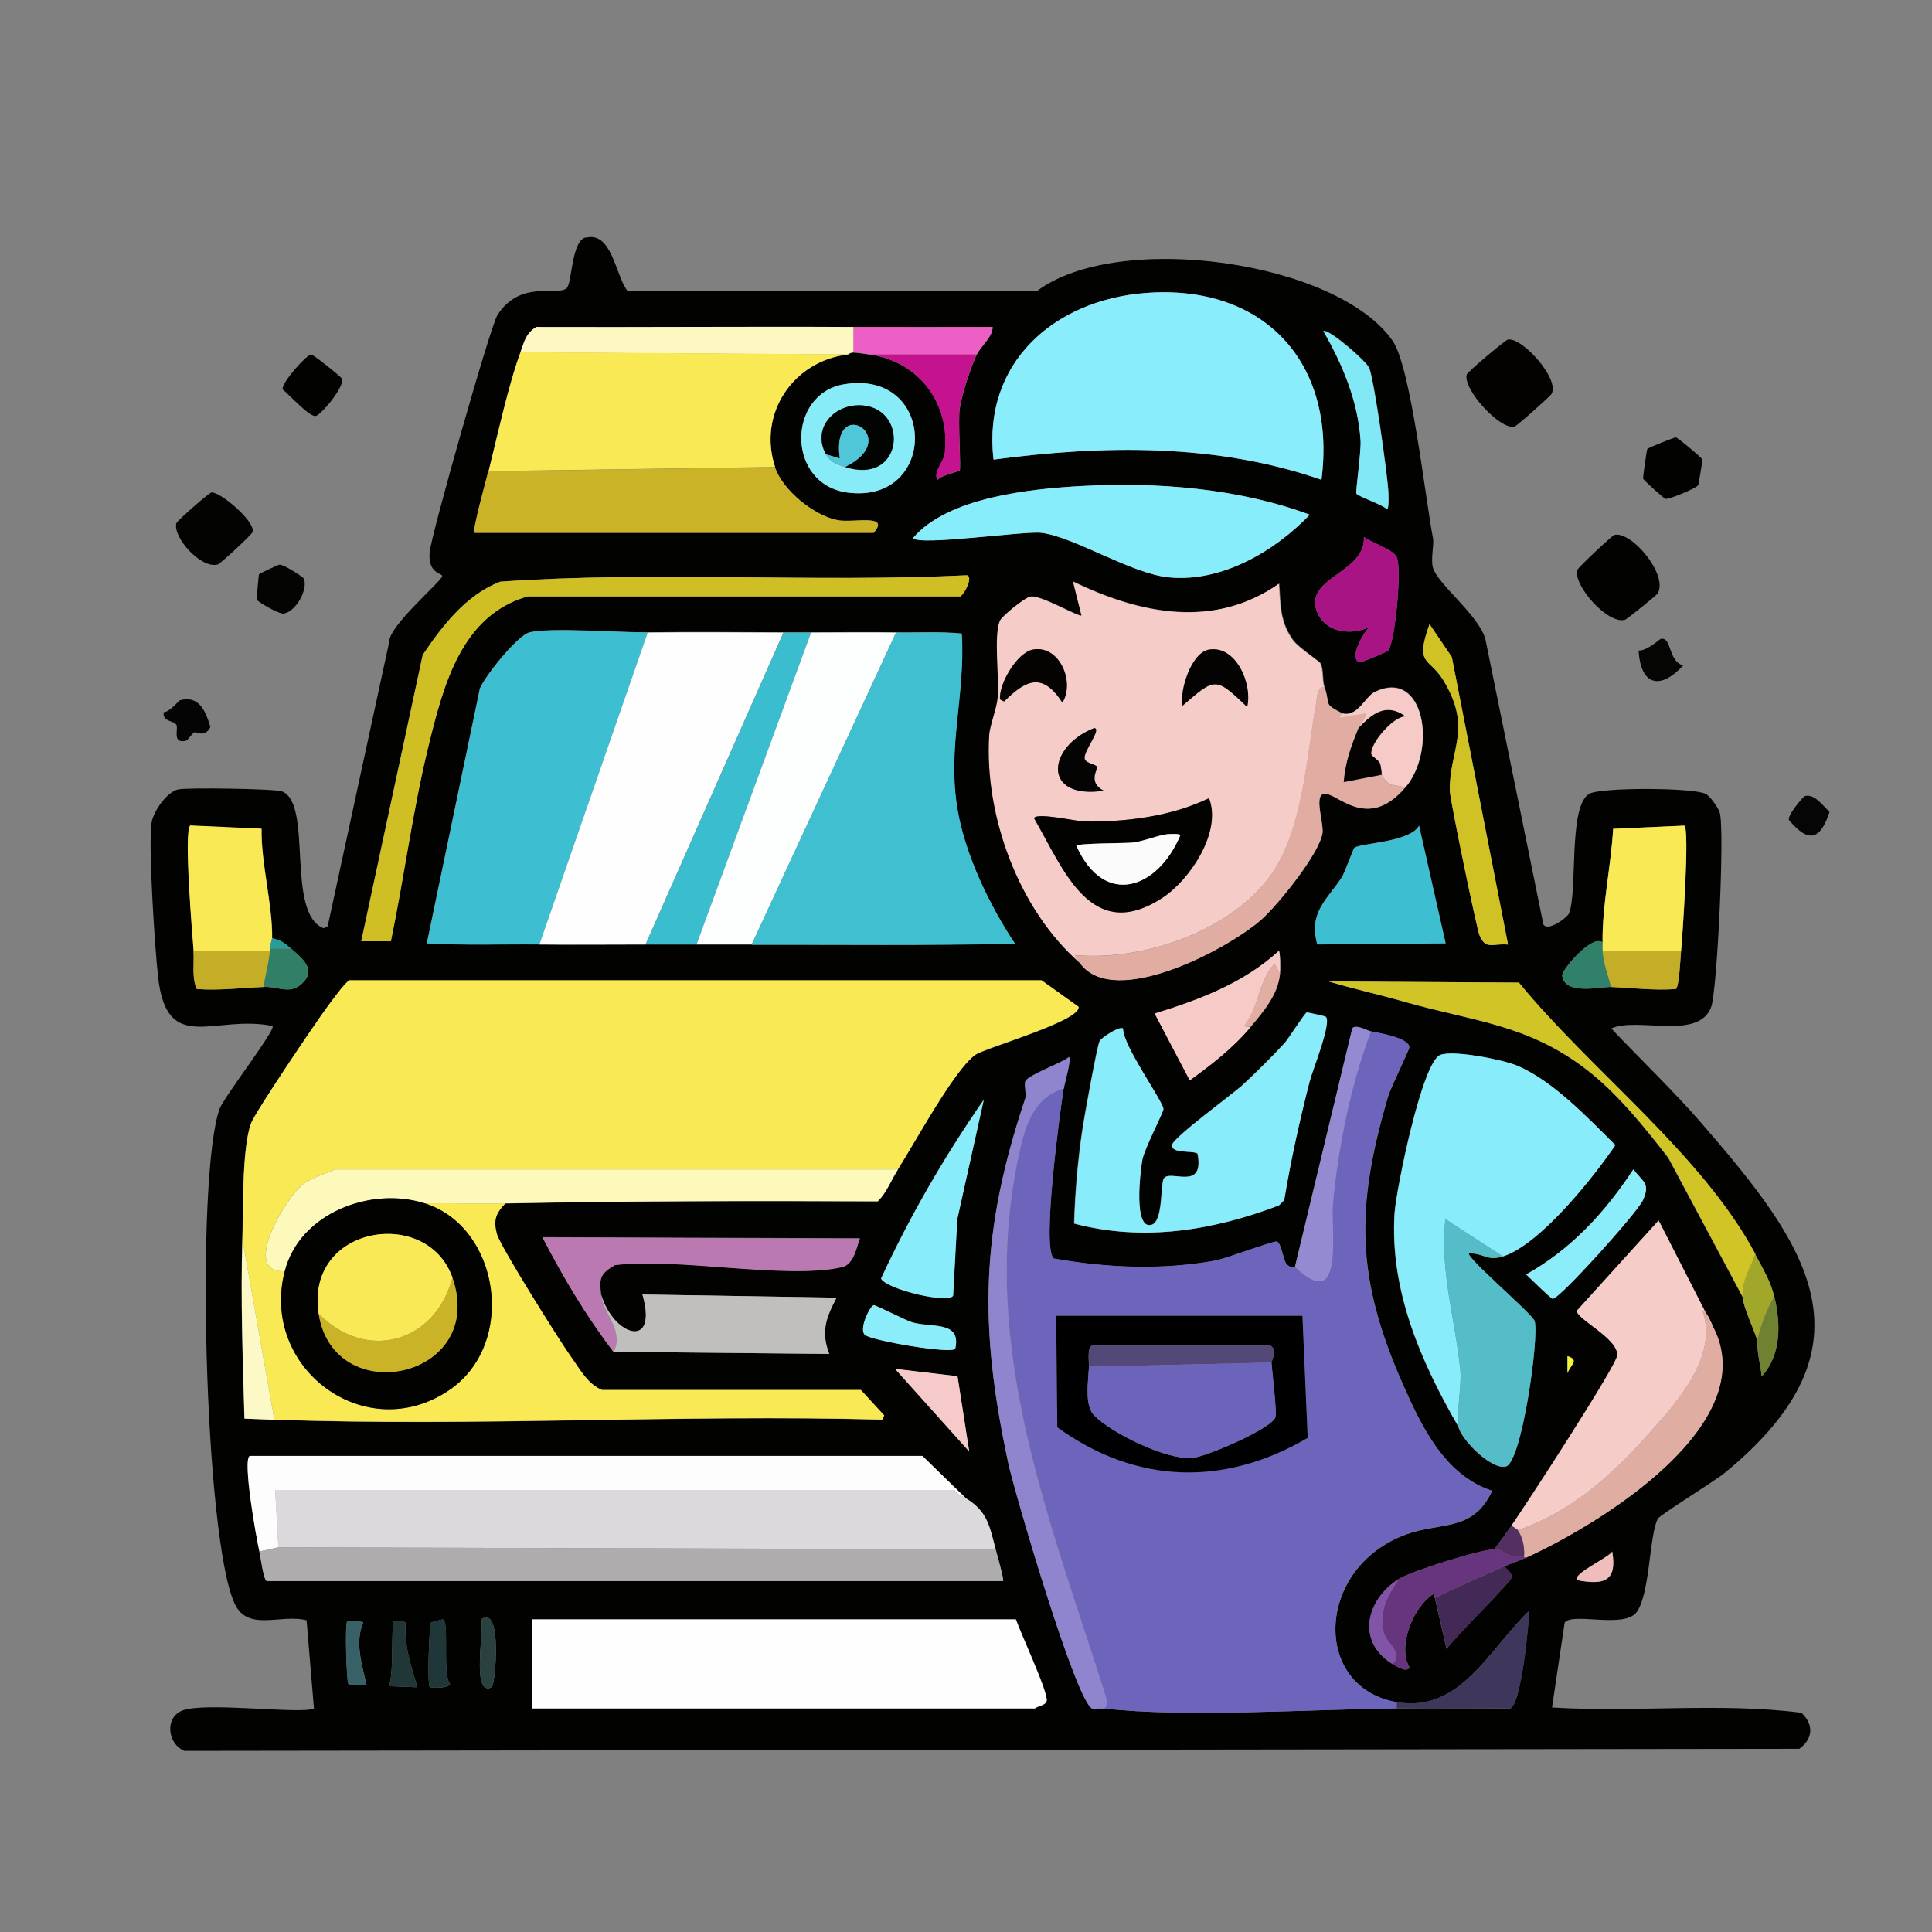 <?xml version="1.0" encoding="UTF-8"?>
<svg id="Layer_1" xmlns="http://www.w3.org/2000/svg" version="1.1" viewBox="0 0 1024 1024"><rect x="0" y="0" width="1024" height="1024" fill="#808080" stroke="none"/>
  <!-- Generator: Adobe Illustrator 29.1.0, SVG Export Plug-In . SVG Version: 2.1.0 Build 142)  -->
  <defs>
    <style>
      .st0 {
        fill: #88edfb;
      }

      .st1 {
        fill: #d0c124;
      }

      .st2 {
        fill: #3abdce;
      }

      .st3 {
        fill: #8154a7;
      }

      .st4 {
        fill: #dbd9db;
      }

      .st5 {
        fill: #3fbfd0;
      }

      .st6 {
        fill: #6d64bb;
      }

      .st7 {
        fill: #f9e956;
      }

      .st8 {
        fill: #030302;
      }

      .st9 {
        fill: #81e9f6;
      }

      .st10 {
        fill: #e0ada3;
      }

      .st11 {
        fill: #fdf9c7;
      }

      .st12 {
        fill: #020200;
      }

      .st13 {
        fill: #f6cac7;
      }

      .st14 {
        fill: #2b4140;
      }

      .st15 {
        fill: #ba7ab1;
      }

      .st16 {
        fill: #88ebf8;
      }

      .st17 {
        fill: #fdf7c2;
      }

      .st18 {
        fill: #020201;
      }

      .st19 {
        fill: #a1a72b;
      }

      .st20 {
        fill: #50c7d9;
      }

      .st21 {
        fill: #54bdc7;
      }

      .st22 {
        fill: #efbebc;
      }

      .st23 {
        fill: #6e8232;
      }

      .st24 {
        fill: #ec60c5;
      }

      .st25 {
        fill: #f6cbc7;
      }

      .st26 {
        fill: #3ebfd1;
      }

      .st27 {
        fill: #203739;
      }

      .st28 {
        fill: #67357e;
      }

      .st29 {
        fill: #534877;
      }

      .st30 {
        fill: #030403;
      }

      .st31 {
        fill: #a81483;
      }

      .st32 {
        fill: #020402;
      }

      .st33 {
        fill: #050504;
      }

      .st34 {
        fill: #e1ada3;
      }

      .st35 {
        fill: #307f66;
      }

      .st36 {
        fill: #432955;
      }

      .st37 {
        fill: #c4ae28;
      }

      .st38 {
        fill: #f6ccc9;
      }

      .st39 {
        fill: #fdf9bb;
      }

      .st40 {
        fill: #542f62;
      }

      .st41 {
        fill: #cfbf24;
      }

      .st42 {
        fill: #030201;
      }

      .st43 {
        fill: #6c63ba;
      }

      .st44 {
        fill: #8becfa;
      }

      .st45 {
        fill: #f9e955;
      }

      .st46 {
        fill: #cab327;
      }

      .st47 {
        fill: #3e375b;
      }

      .st48 {
        fill: #88ecfa;
      }

      .st49 {
        fill: #f9e954;
      }

      .st50 {
        fill: #040302;
      }

      .st51 {
        fill: #203637;
      }

      .st52 {
        fill: #c5128e;
      }

      .st53 {
        fill: #299c99;
      }

      .st54 {
        fill: #d1c426;
      }

      .st55 {
        fill: #f4f43d;
      }

      .st56 {
        fill: #f5cac8;
      }

      .st57 {
        fill: #040504;
      }

      .st58 {
        fill: #386167;
      }

      .st59 {
        fill: #fefefe;
      }

      .st60 {
        fill: #88ecfb;
      }

      .st61 {
        fill: #aeacac;
      }

      .st62 {
        fill: #010001;
      }

      .st63 {
        fill: #e2ada3;
      }

      .st64 {
        fill: #fcfbfc;
      }

      .st65 {
        fill: #89edfb;
      }

      .st66 {
        fill: #c5ae27;
      }

      .st67 {
        fill: #fdfefe;
      }

      .st68 {
        fill: #318069;
      }

      .st69 {
        fill: #fdfdfd;
      }

      .st70 {
        fill: #8e85ce;
      }

      .st71 {
        fill: #8cedfa;
      }

      .st72 {
        fill: #040403;
      }

      .st73 {
        fill: #938ad1;
      }

      .st74 {
        fill: #c0bfbe;
      }
    </style>
  </defs>
  <path class="st12" d="M310.1,126.1c14.3-4.1,16,19.9,22.5,28.1h217.1c42.9-32.1,158.8-16,188.4,26.4,9.7,14,17.2,82.5,21.4,104.6.7,3.4-1.3,11,0,15.7,2.6,9.1,26.2,26.6,28.1,39.4l30.4,149.6c2.3,4.2,12.6-3.6,13.5-5.6,4.9-11.2-.5-56.5,10.7-63.5,5.8-3.6,55.6-3.4,61.9,0,2.3,1.2,6.4,7.1,7.3,9.6,2.9,7.5-1.2,95.2-4.5,103.5-6.9,17.7-38.9,4.9-52.9,11.2,15.6,16.5,32.3,32.4,47.2,49.5,56.9,65.4,95.5,118.3,12.9,186.1-5.1,4.2-34.4,22.3-35.4,24.2-4.6,8.7-4.1,39.7-11.2,49.5-6.6,9-33.9,0-38.2,5.6l-6.7,45c43.8,2.7,89-2.7,132.2,2.8,6.7,6.4,6.1,13.8-1.1,19.1l-855.9,1.1c-9-3.5-10.7-17.7-1.1-21.4,12.3-4.7,63.7,2.2,69.7-1.1l-3.9-46.7c-13.5-3.6-31.2,6.4-38.2-9-16-34.9-20.7-226.4-7.9-262.1,2.3-6.3,29.8-41.8,28.1-43.9-31-6.3-56,15.8-60.7-25.9-1.6-13.9-5.4-70.9-3.4-82.1,1-5.8,8-16.1,14.1-17.4,4.6-1,51.5-.4,55.1,1.1,16.4,6.8,1.7,64.4,21.9,72.5l2.2-1.1,32.6-150.7c-.3-8.5,28.3-32.6,28.1-34.9-.2-1.7-7.5-1.1-6.7-12.4.6-8.6,32.3-120.3,36-126,12.2-18.8,31.5-9.8,36.6-14.1,3-2.5,2.4-24.8,10.1-27ZM607,155.3c-48.3,3.8-86.5,37-80.4,88.3,57.9-7.7,118.1-8.7,173.8,10.7,8-62-30.3-103.9-93.4-99ZM275.8,186.8c-6.3,17.2-12.2,44.5-16.9,63-.9,3.4-8.8,31.8-7.3,32.6h211.5c9.1-10.3-10.9-5.1-19.1-6.7-12.5-2.4-29.2-15.9-33.2-28.1-9.3-28.3,9.6-56,38.2-59.6,1.1-.1,1.2-1,3.4-1.1,1.1,0,7.3.9,9,1.1,26.1,3.9,42.4,26.3,39.4,52.3-.5,4.6-6.3,9.9-3.9,14.1,1.4-2.3,11.5-4.4,11.8-5.1.8-1.4-1-25.7,0-32.6,1.1-7.6,5.7-21.6,9-28.7,2-4.3,8.5-9.3,8.4-14.6-24.6,0-49.1.1-73.7,0-56-.3-112.1.2-168.2,0-5.8,3.6-6.3,7.8-8.4,13.5ZM701.5,175.5c10.2,17.5,18.4,37.4,19.7,57.9.4,5.8-2.7,26.8-2.2,28.1.5,1.5,14.3,6.1,16.3,8.4,1-.8.7-7.8.6-9.6-.5-9-7.5-58.9-10.1-65.2-1.6-4-21.5-20.9-24.2-19.7ZM447.3,203.7c-30.4,5.1-30.6,53.3,2.2,57.4,48,6,47.2-65.7-2.2-57.4ZM573.3,257.6c-27.3,1.5-71.1,5.9-89.4,27.6,3.5,4.2,59.2-3.9,68-2.8,17.4,2.1,47.5,21.6,67.5,23.6,27.9,2.8,56.1-13.6,74.8-33.2-37.8-14-80.8-17.3-120.9-15.2ZM722.9,284.6c1.1,19.6-33.8,21.6-24.2,41.1,4.9,9.9,18.1,11,27,6.7-2.7,2.4-11.1,16.6-5.1,18.6.8.3,14.7-5.5,15.2-6.2,3.7-4.9,7.3-43.5,4.5-49.5-2-4.2-13.6-7.7-17.4-10.7ZM512.5,304.9c-82.4,3.9-165.3-2.4-247.4,3.4-18,6.9-30.6,23.3-41.1,38.8l-32.6,151.8h15.7c7.2-34.6,11.7-70.3,20.2-104.6,7.8-31.5,17.3-68.2,52.3-78.2h229.4c2.2-1.6,6.8-10.4,3.4-11.2ZM572.7,510.7c18.1,24.3,78.8-8,96.2-23.6,8.6-7.7,30.5-34.8,32.1-45.6.7-5.2-4.5-19.5.6-20.8,6.5-1.7,22.7,20.7,43.3-3.4,17-19.9,10.2-63.7-16.3-50.6-5,2.5-9,13.7-17.4,11.2-9.9-5.2-5.9-4-9-13.5-1.4-4.4-.4-9.4-2.2-12.9-.7-1.2-11.8-8.3-14.6-12.4-6.9-9.7-6.5-18.5-7.3-29.8-34.5,24.2-73.8,16-109.1-1.1l4.5,18c-1.6.9-21.3-10.8-27-10.1-2.8.3-15.3,10.4-16.3,12.9-3.3,8-.2,30.3-1.1,40.5-.5,6-4.2,14.9-4.5,20.2-2.6,42.9,15.8,93,48.4,120.9ZM757.7,330.8c-8,22.3-.3,17.4,7.3,29.8,15.6,25.7,3.2,36.6,3.4,58.5,0,4,14.1,72.4,15.7,76.5,3.3,8.3,7.3,4.2,15.2,5.1l-29.8-152.4-11.8-17.4ZM285.9,500.6c18.7.2,37.5,0,56.2,0,9,0,18,0,27,0,9.7,0,19.5,0,29.2,0,46.5,0,93,.5,139.5-.6-13.4-20.2-26.3-46.8-30.4-70.9-5.6-33.3,4.3-60.3,2.2-93.4-11.6-1.1-23.3-.4-34.9-.6-15-.2-30,0-45,0-4.9,0-9.8,0-14.6,0-24-.1-48-.3-72,0-14.6.2-50.8-2.7-62.4,0-6.4,1.5-23.8,23.3-26.4,29.8l-28.1,135c19.8,1.2,39.8.4,59.6.6ZM102.6,504c.5,6.7-1,13.7,1.7,20.2,11.9.8,23.7-.6,35.4-1.1,8.4-.4,14.5,4.8,21.4-2.8,6-6.6-.7-12.3-6.7-17.4-3.8-3.2-5.1-4.3-10.1-5.6.2-17.9-5.9-39.5-5.6-57.9l-37.7-1.7c-3.7,1.6,1.1,58.8,1.7,66.4ZM752.1,437.6c-4.7,8.9-31.7,9.2-34.3,11.8-.6.6-5.1,13.2-6.7,15.7-8.2,12.3-17.5,18.4-12.9,35.4l68-.6-14.1-62.4ZM849.4,499.5c-5.8-4.4-21.6,14.7-21.4,17.4.9,10.9,20.7,6,25.9,6.2,11.4.5,22.8,2,34.3,1.1,1.8-.8,2.5-17,2.8-20.2.7-7.2,4.7-65,1.7-66.4l-37.7,1.7c-1.1,19.4-5.9,40.9-5.6,60.2ZM662.7,544.5c6.8-8.2,14.6-17.1,15.7-28.1.2-1.9.3-11.7-.6-12.4-18.5,17-42.1,25.9-65.8,33.2l18.6,35.4c11.4-8.3,22.9-17.2,32.1-28.1ZM128.4,656.9c-.9,31.6.2,63.4,1.1,95l15.7.6c107.1,3.8,215-2.9,322.2,0l1.1-2.2-12.4-13.5h-137.2c-7.7-3.3-11.6-10.9-16.3-17.4-5.7-8-37.8-59-39.4-65.2-1.9-7.4-.8-10.9,4.5-16.3,65.8-1.3,131.6-1.4,197.4-1.1,4.8-4.8,7.1-11.3,10.7-16.9,8.5-13.2,29.9-53,41.1-60.7,5.5-3.8,55.7-17.9,54.6-25.3l-19.7-14.1H185.2c-2,.6-9.9,11.5-11.8,14.1-5.7,7.6-38.6,56.3-40.5,61.9-4.8,13.8-4,45.9-4.5,61.3ZM923.6,687.3c.4,6.1,6.1,17.2,7.9,23.6-.5,5.5,1.7,12.9,2.2,18.6,10.5-11.4,10.1-27.9,6.7-42.2-2-8.3-6.2-15.1-10.1-22.5-28.1-52.7-87.5-97.6-125.4-144l-100.7-.6c13.2,4,26.7,6.9,39.9,10.7,36.7,10.5,65.3,11.8,96.7,36,16.5,12.7,30.6,30.4,43.3,46.7l39.4,73.7ZM692.5,536.6c-1.1.3-9.7,14-11.8,16.3-6.7,7.3-14.7,15.1-21.9,21.9-4.9,4.6-37.4,28.3-37.7,32.1-.3,4.8,10.6,2.7,13.5,4.5,4,20.7-15.4,7.7-18,13.5-1.6,3.7-.3,22.2-6.2,24.2-9.9,3.3-6.2-28-5.1-34.3,1.1-6.1,11.4-25.4,11.2-27-.4-4.5-21.5-33.6-21.4-42.7-2.1-1.3-11.5,5-12.4,6.7-1.4,2.9-8.1,40.1-9,46.1-2.5,16.7-4,33.7-4.5,50.6,36.8,9.8,73.6,3.7,108.5-9.6l2.8-2.8c3.5-21.2,8.2-42.2,13.5-63,1.4-5.7,12.1-31.9,8.4-34.3-.4-.3-9.6-2.4-10.1-2.2ZM686.3,671.6c-.2-.2-2.6.8-4.5-1.7-1.8-2.4-2.6-11.1-5.1-11.8-1.6-.5-27.1,9.1-32.6,10.1-28.3,5.1-57.2,3.9-85.5-1.1-6.8-5,3.3-77.9,5.1-90,.3-2.3,4.4-16.1,2.8-16.9-3.5,3.1-21.9,9.6-23.1,12.9-.7,2,.7,7,0,9-23.7,70.6-24.7,120.5-9,193.5,3.4,15.6,35.8,126.1,44.4,129.9,2,.2,4.2-.2,6.2,0,43,5,109.8.4,155.2,0,20-.2,40.1,0,60.2,0,5.9-2.2,9.8-44.5,10.1-51.7-20.8,19.6-36.4,54.4-70.3,48.4-45-8-42.9-71.3,5.1-88.9,18.4-6.7,35.5-1.2,45.6-23.1-25-8.2-37.3-33.8-47.2-56.2-25-56.6-25.4-93.6-7.9-153,1.4-4.7,11.2-24.5,11.2-25.9,0-4.9-16.1-7.6-20.2-8.4-2.1-.4-8-4.1-10.1-1.7l-30.4,126.5ZM772.9,755.9c1.3,7,17.7,23.5,25.3,21.4,8.4-2.3,17.6-68.6,15.2-77-1.1-3.8-36.1-33.4-34.9-36,8.9.2,9.7,4.3,18,1.7,19.7-6.2,48.1-42,59.6-59-14.6-14.4-33.1-34.2-52.3-42.2-7.5-3.1-33.5-8.3-40.5-5.6-9.7,3.7-23.4,71.9-24.2,83.8-2.6,40.9,13.8,78.5,33.7,113ZM521.5,582.7c-20.9,30.1-39.2,61.7-54.6,95,3.3,5.9,36.2,13.5,38.2,9l2.2-40.5,14.1-63.5ZM865.7,619.8c-15,22.8-32.8,42.2-56.8,55.7,1.8,1.7,13.1,12.9,14.1,12.9,3.7,0,45-45.9,47.8-52.3,3.9-8.8.4-9.3-5.1-16.3ZM801,808.8c-2.9,4.2-6,8.3-9,12.4-6.5-.2-44,11.5-50.6,15.7-17.5,11.1-22.6,33.2-3.4,45,1.9,1.2,8.1,5,9,1.7-6.4-11,2.1-32.2,12.9-38.8l.6,2.2,6.2,27c3.5-5.4,33.9-35.2,34.3-37.7.6-3.3-2.5-3.8-3.4-6.2,3.9-1.7,7.4-2.7,11.2-4.5,39.3-17.9,126.1-71,99-122.6l-28.7-56.2-43.3,47.8c-.5,4.4,21.7,14.5,21.4,23.6-.2,5.3-49.2,80.5-56.2,90.5ZM325.3,716.5l114.2,1.1c-4.4-11.8-1.7-19,3.9-29.8l-102.9-1.7c8.6,29.8-15.5,22-21.9,0-.9-8.6-.8-10.9,7.3-15.7,32.5-4.2,90.9,7.8,120.3,1.1,6.4-1.4,7.5-9.7,9.6-15.2l-168.2-.6c10.9,21.1,23.3,42,37.7,60.7ZM463,691.8c-1.8.3-8.1,12.8-4.5,15.7,3.9,3.2,45.7,10.2,47.8,7.3,3.4-15.2-13-10.9-23.1-14.1-3.8-1.2-19.2-9.2-20.2-9ZM830.8,718.8v9c1.6-4.5,6.6-6.9,0-9ZM474.3,725.5l39.4,43.9-6.2-39.9-33.2-3.9ZM137.4,822.3c.7,2.7,2.2,14.8,3.9,15.7h390.3c.8-.4-3.4-14.8-3.9-16.9-3.3-12.7-4.5-20.1-15.7-27l-23.1-22.5H132.4c-4,1.8,3.5,44.3,5.1,50.6ZM854.5,822.3c-1.4,3.1-21.3,11.9-18.6,15.2,14,2.7,21.3.8,18.6-15.2ZM234.7,858.3c-.3,0-6,1.4-6.2,1.7-1,1.4-2.2,33.6-.6,34.3,1.3.5,10,.5,10.7-1.7-4.3-4.5-.3-33.7-3.9-34.3ZM255,858.3c1.8,5.7-5.4,41.3,5.6,36,1.9-.9,5.9-44.3-5.6-36ZM282,858.3v47.2h266.6c1.5-1.4,5.5-1.6,6.2-3.9,1.2-3.9-14.2-37-16.3-43.3h-256.4ZM184.1,859.4c-1.4,1-.4,31.8.6,33.2.9,1.3,7.5.2,9.6.6-2.2-10.5-6.5-22.7-1.7-33.2-.6-.8-8-.8-8.4-.6ZM208.8,859.4c-1.7.8.2,29.3-2.8,34.3l15.2.6c-3.3-11.5-7.1-22-6.2-34.3-.5-.7-5.5-.9-6.2-.6Z"/>
  <path class="st65" d="M607,155.3c63-4.9,101.4,37,93.4,99-55.7-19.4-115.9-18.4-173.8-10.7-6-51.3,32.1-84.5,80.4-88.3Z"/>
  <path class="st17" d="M452.4,173.3v13.5c-2.1,0-2.3,1-3.4,1.1l-173.2-1.1c2.1-5.7,2.7-9.9,8.4-13.5,56,.2,112.1-.3,168.2,0Z"/>
  <path class="st24" d="M517.6,187.9h-56.2c-1.7-.3-7.9-1.2-9-1.1v-13.5c24.5.1,49.1,0,73.7,0,0,5.3-6.4,10.3-8.4,14.6Z"/>
  <path class="st9" d="M701.5,175.5c2.6-1.2,22.5,15.7,24.2,19.7,2.6,6.4,9.6,56.3,10.1,65.2.1,1.8.4,8.8-.6,9.6-2.1-2.4-15.8-7-16.3-8.4-.5-1.3,2.6-22.3,2.2-28.1-1.3-20.5-9.5-40.4-19.7-57.9Z"/>
  <path class="st42" d="M799.3,180c7.3-1.4,27.4,20.7,23.1,28.7-.6,1.2-18.4,17.1-19.7,17.4-7.5,2-27.5-19.8-25.3-27.6.4-1.4,20.5-18.3,21.9-18.6Z"/>
  <path class="st45" d="M449,187.9c-28.6,3.6-47.5,31.3-38.2,59.6l-151.8,2.2c4.6-18.5,10.5-45.8,16.9-63l173.2,1.1Z"/>
  <path class="st52" d="M517.6,187.9c-3.3,7-7.9,21.1-9,28.7-1,6.9.8,31.2,0,32.6-.4.6-10.4,2.8-11.8,5.1-2.4-4.2,3.4-9.5,3.9-14.1,3-26-13.3-48.4-39.4-52.3h56.2Z"/>
  <path class="st18" d="M165,187.9c1,0,16,11.9,16.3,12.9,1.3,4.4-11.4,19.5-14.1,19.7-3.5.3-14.2-11.6-17.4-14.1-.6-3.7,12.9-18.6,15.2-18.6Z"/>
  <path class="st16" d="M447.3,203.7c49.4-8.3,50.2,63.4,2.2,57.4-32.8-4.1-32.6-52.2-2.2-57.4ZM437.7,240.8c2.3,4.2,5.9,5.4,10.1,6.7,30.8,10,34.1-30.3,9.6-32.6-14.7-1.4-27.5,11.6-19.7,25.9Z"/>
  <path class="st32" d="M447.9,247.5c31.5-15.4-7.6-39.1-2.8-4.5l-7.3-2.2c-7.8-14.2,5-27.3,19.7-25.9,24.5,2.3,21.3,42.6-9.6,32.6Z"/>
  <path class="st20" d="M447.9,247.5c-4.2-1.4-7.8-2.5-10.1-6.7l7.3,2.2c-4.8-34.6,34.3-10.9,2.8,4.5Z"/>
  <path class="st18" d="M888.2,231.8c.9,0,13.9,10.9,14.1,11.8.1.7-2,12.9-2.2,13.5-.6,1.5-15.7,7.8-17.4,7.3-.8-.2-11.6-9.9-11.8-10.7-.2-.8,1.9-15,2.2-15.7.4-.7,14.4-6.2,15.2-6.2Z"/>
  <path class="st46" d="M258.9,249.8l151.8-2.2c4,12.2,20.7,25.7,33.2,28.1,8.2,1.6,28.2-3.6,19.1,6.7h-211.5c-1.5-.8,6.5-29.2,7.3-32.6Z"/>
  <path class="st0" d="M573.3,257.6c40.1-2.2,83.2,1.2,120.9,15.2-18.7,19.5-46.9,36-74.8,33.2-20-2-50.1-21.5-67.5-23.6-8.9-1.1-64.6,7.1-68,2.8,18.3-21.6,62.1-26.1,89.4-27.6Z"/>
  <path class="st8" d="M112.1,261c4.5-.4,22.7,14.8,21.9,20.8-.2,1.3-17.3,17.1-18.6,17.4-9.2,2.4-24-14.8-21.9-21.9.3-1.2,17.3-16.2,18.6-16.3Z"/>
  <path class="st18" d="M855.6,283.5c9.2-2.1,28.5,20.9,23.1,30.9-.5,1-16.4,13.8-17.4,14.1-9.3,2.6-27.6-18.5-25.3-26.4.4-1.3,18.4-18.3,19.7-18.6Z"/>
  <path class="st31" d="M722.9,284.6c3.9,3,15.5,6.5,17.4,10.7,2.8,6-.8,44.6-4.5,49.5-.5.7-14.4,6.4-15.2,6.2-6.1-1.9,2.4-16.1,5.1-18.6-8.9,4.2-22.1,3.2-27-6.7-9.7-19.5,25.3-21.4,24.2-41.1Z"/>
  <path class="st72" d="M148.1,299.3c2.4-.2,12.6,6.6,12.9,7.3,2.5,5.5-4.1,17.7-10.7,18.6-2.6.3-13.8-6.3-14.1-7.3-.2-.7.8-12.9,1.1-13.5.3-.5,10.1-5,10.7-5.1Z"/>
  <path class="st41" d="M512.5,304.9c3.4.8-1.1,9.7-3.4,11.2h-229.4c-35,10-44.5,46.7-52.3,78.2-8.5,34.3-13,70-20.2,104.6h-15.7l32.6-151.8c10.4-15.5,23.1-31.9,41.1-38.8,82.2-5.7,165.1.6,247.4-3.4Z"/>
  <path class="st38" d="M702.1,364.5c-4.1-1.2-4,5.8-4.5,8.4-5.3,29.6-7,69.4-25.9,93.4-22.2,28.2-66.7,43-101.8,39.9-.3,1.4,1.9,3.2,2.8,4.5-32.5-28-51-78-48.4-120.9.3-5.3,4-14.2,4.5-20.2.9-10.2-2.2-32.5,1.1-40.5,1-2.5,13.5-12.6,16.3-12.9,5.7-.7,25.4,11,27,10.1l-4.5-18c35.3,17.1,74.6,25.3,109.1,1.1.8,11.3.4,20.1,7.3,29.8,2.9,4,14,11.1,14.6,12.4,1.8,3.5.8,8.5,2.2,12.9ZM547.4,344.3c-8.4,1.6-18,18.1-17.4,26.4l2.2,1.1c12-12,20.5-15.4,30.9.6,6.8-11.1-1.7-30.8-15.7-28.1ZM640.8,344.3c-9.3,1.5-15.6,21.3-14.1,29.8,17.3-14.9,17.4-15.7,34.3.6,2.9-11.9-5.8-32.8-20.2-30.4ZM580,385.9c-25,9.8-27.8,38,5.1,33.2-8.6-4.2-3.2-11.7-3.4-12.4-.4-1.7-6.1-1.9-6.7-4.5-1-3.8,9.2-15.8,5.1-16.3ZM640.8,423c-19.8,9.7-44.3,12.8-66.4,12.4-3.8,0-25.5-5-26.4-1.7,15.8,27.1,30.2,66.8,68,42.2,14.6-9.5,31.7-34.9,24.7-52.9Z"/>
  <path class="st1" d="M757.7,330.8l11.8,17.4,29.8,152.4c-7.9-.8-11.9,3.3-15.2-5.1-1.6-4.1-15.7-72.5-15.7-76.5-.2-21.9,12.2-32.8-3.4-58.5-7.6-12.4-15.3-7.5-7.3-29.8Z"/>
  <path class="st26" d="M343.3,335.3l-57.4,165.3c-19.8-.2-39.8.6-59.6-.6l28.1-135c2.6-6.5,20-28.3,26.4-29.8,11.6-2.7,47.8.2,62.4,0Z"/>
  <path class="st59" d="M415.2,335.3l-73.1,165.3c-18.7,0-37.5.2-56.2,0l57.4-165.3c24-.3,48-.1,72,0Z"/>
  <path class="st2" d="M429.9,335.3l-60.7,165.3c-9,0-18,0-27,0l73.1-165.3c4.9,0,9.8,0,14.6,0Z"/>
  <path class="st67" d="M474.9,335.3l-76.5,165.3c-9.7,0-19.5,0-29.2,0l60.7-165.3c15,0,30-.2,45,0Z"/>
  <path class="st5" d="M398.4,500.6l76.5-165.3c11.6.2,23.3-.6,34.9.6,2,33-7.9,60.1-2.2,93.4,4.1,24,17,50.7,30.4,70.9-46.5,1.1-93,.5-139.5.6Z"/>
  <path class="st33" d="M880.3,338.6c5.9-1.1,3.7,11.8,11.8,14.1-11.9,13-22.5,11-23.6-7.9,4.6.2,11.1-6.1,11.8-6.2Z"/>
  <path class="st50" d="M547.4,344.3c14-2.7,22.5,17,15.7,28.1-10.4-15.9-18.9-12.5-30.9-.6l-2.2-1.1c-.6-8.4,9.1-24.8,17.4-26.4Z"/>
  <path class="st50" d="M640.8,344.3c14.4-2.4,23.2,18.4,20.2,30.4-16.9-16.3-17-15.5-34.3-.6-1.5-8.5,4.8-28.3,14.1-29.8Z"/>
  <path class="st34" d="M702.1,364.5c3.1,9.5-.9,8.3,9,13.5.6.3-1.9,1.6-.6,2.2l13.5-2.2c-.5,3.2-2.7,4.9-3.9,7.9-4.1,10.1-6.8,17.5-7.9,28.7l20.2-3.9c4,7,5,4.6,12.4,6.7-20.6,24.1-36.8,1.7-43.3,3.4-5.1,1.3.2,15.6-.6,20.8-1.5,10.7-23.4,37.8-32.1,45.6-17.4,15.6-78,47.9-96.2,23.6-.9-1.3-3.1-3.1-2.8-4.5,35.1,3.1,79.6-11.7,101.8-39.9,18.8-23.9,20.5-63.8,25.9-93.4.5-2.6.4-9.6,4.5-8.4Z"/>
  <path class="st25" d="M744.8,417.4c-7.3-2.2-8.3.2-12.4-6.7-.2-.3-.4-4.2-1.1-6.2-.4-1.1-4.3-3.7-4.5-4.5-1-5.4,11.3-20.1,18-20.2-10-7.3-17.5-1.5-24.7,6.2,1.2-3,3.4-4.7,3.9-7.9l-13.5,2.2c-1.3-.6,1.2-1.9.6-2.2,8.4,2.4,12.4-8.8,17.4-11.2,26.6-13.1,33.3,30.7,16.3,50.6Z"/>
  <path class="st30" d="M95.2,371.2c10.4-3,13.9,6,16.3,14.1-2.7,5.8-8,2.6-8.4,2.8-1.2.5-3.6,4.3-4.5,4.5-7.6,1.8-3.9-6.3-5.1-8.4-1.2-2.3-7.6-1.6-6.7-6.7,3.2-.2,7.9-6,8.4-6.2Z"/>
  <path class="st50" d="M732.4,410.6l-20.2,3.9c1-11.2,3.8-18.6,7.9-28.7,7.3-7.7,14.7-13.4,24.7-6.2-6.7.2-19,14.9-18,20.2.2.8,4.1,3.4,4.5,4.5.8,2,1,5.9,1.1,6.2Z"/>
  <path class="st72" d="M580,385.9c4.1.5-6.1,12.5-5.1,16.3.7,2.6,6.3,2.8,6.7,4.5.2.7-5.2,8.1,3.4,12.4-32.9,4.9-30.1-23.4-5.1-33.2Z"/>
  <path class="st57" d="M956.8,421.9c5.2-1.2,9.5,5.4,12.9,8.4-4.8,14.7-10.9,16.9-21.4,4.5-1.6-2.1,7.5-12.7,8.4-12.9Z"/>
  <path class="st18" d="M640.8,423c7,17.9-10.2,43.4-24.7,52.9-37.9,24.6-52.3-15-68-42.2.9-3.3,22.6,1.6,26.4,1.7,22.1.4,46.5-2.7,66.4-12.4ZM619.4,442.1c-4.7.2-13.8,4-19.1,4.5-4,.4-29.4.2-29.8,1.7,14.9,33.1,43.3,22.7,55.1-5.6-.7-1-4.7-.6-6.2-.6Z"/>
  <path class="st49" d="M144.2,497.2c0,.7-1,3.4-1.1,5.6,0,.4,0,.8,0,1.1h-40.5c-.6-7.5-5.4-64.7-1.7-66.4l37.7,1.7c-.3,18.4,5.8,40,5.6,57.9Z"/>
  <path class="st26" d="M752.1,437.6l14.1,62.4-68,.6c-4.6-17,4.8-23.1,12.9-35.4,1.7-2.5,6.1-15.1,6.7-15.7,2.6-2.6,29.6-2.9,34.3-11.8Z"/>
  <path class="st49" d="M891,504h-41.6c-.2-2,0-2.7,0-4.5-.3-19.3,4.5-40.8,5.6-60.2l37.7-1.7c3,1.3-1,59.2-1.7,66.4Z"/>
  <path class="st64" d="M619.4,442.1c1.5,0,5.5-.4,6.2.6-11.8,28.3-40.2,38.7-55.1,5.6.4-1.4,25.9-1.3,29.8-1.7,5.4-.5,14.4-4.3,19.1-4.5Z"/>
  <path class="st53" d="M154.3,502.8h-11.2c.1-2.2,1.1-5,1.1-5.6,5,1.3,6.4,2.4,10.1,5.6Z"/>
  <path class="st68" d="M849.4,499.5c0,1.8-.2,2.5,0,4.5.5,6.5,2.9,12.9,4.5,19.1-5.2-.2-25,4.7-25.9-6.2-.2-2.7,15.6-21.9,21.4-17.4Z"/>
  <path class="st35" d="M154.3,502.8c6,5.1,12.8,10.8,6.7,17.4-6.9,7.6-13,2.5-21.4,2.8,1-6.5,2.8-12.5,3.4-19.1,0-.4,0-.8,0-1.1h11.2Z"/>
  <path class="st66" d="M143,504c-.6,6.6-2.3,12.6-3.4,19.1-11.8.5-23.6,2-35.4,1.1-2.7-6.6-1.2-13.5-1.7-20.2h40.5Z"/>
  <path class="st13" d="M678.4,516.3l-2.8-5.6c-8.6,9.1-8.2,23.4-16.3,33.2l3.4.6c-9.1,10.9-20.6,19.8-32.1,28.1l-18.6-35.4c23.7-7.3,47.3-16.2,65.8-33.2.9.7.8,10.5.6,12.4Z"/>
  <path class="st37" d="M891,504c-.3,3.2-1,19.5-2.8,20.2-11.5.8-22.9-.6-34.3-1.1-1.6-6.3-4-12.6-4.5-19.1h41.6Z"/>
  <path class="st63" d="M678.4,516.3c-1.1,11-8.9,20-15.7,28.1l-3.4-.6c8.1-9.8,7.8-24.1,16.3-33.2l2.8,5.6Z"/>
  <path class="st49" d="M476,619.8H177.4c-5.5,2.6-12,4.2-16.9,7.9-8.3,6.2-33.6,47.1-9.6,46.1-13.2,51.5,42.9,93.1,87.2,63,36.1-24.6,26.7-86.4-12.9-99,14.2-.2,28.5.3,42.7,0-5.3,5.5-6.4,9-4.5,16.3,1.6,6.2,33.6,57.2,39.4,65.2,4.7,6.5,8.6,14.2,16.3,17.4h137.2l12.4,13.5-1.1,2.2c-107.2-2.9-215.1,3.8-322.2,0l-16.9-95.6c.5-15.4-.3-47.5,4.5-61.3,1.9-5.6,34.8-54.3,40.5-61.9,1.9-2.6,9.8-13.5,11.8-14.1h366.7l19.7,14.1c1.2,7.4-49,21.5-54.6,25.3-11.2,7.8-32.6,47.5-41.1,60.7Z"/>
  <path class="st54" d="M930.4,664.8c-2.7,7.6-7.3,14.3-6.7,22.5l-39.4-73.7c-12.7-16.3-26.8-34-43.3-46.7-31.4-24.2-60-25.5-96.7-36-13.2-3.8-26.7-6.7-39.9-10.7l100.7.6c37.9,46.4,97.4,91.2,125.4,144Z"/>
  <path class="st48" d="M692.5,536.6c.5-.1,9.7,2,10.1,2.2,3.7,2.4-7,28.7-8.4,34.3-5.3,20.7-10,41.8-13.5,63l-2.8,2.8c-35,13.3-71.8,19.3-108.5,9.6.5-16.9,2-33.9,4.5-50.6.9-6,7.6-43.2,9-46.1.8-1.7,10.3-8.1,12.4-6.7-.2,9.1,21,38.2,21.4,42.7.1,1.6-10.1,20.9-11.2,27-1.1,6.3-4.9,37.6,5.1,34.3,5.9-2,4.5-20.5,6.2-24.2,2.6-5.8,22,7.2,18-13.5-2.9-1.8-13.8.3-13.5-4.5.2-3.8,32.8-27.5,37.7-32.1,7.3-6.8,15.2-14.6,21.9-21.9,2.1-2.3,10.7-16,11.8-16.3Z"/>
  <path class="st73" d="M726.8,546.7c-10.8,28.1-17.5,61.4-20.2,91.7-1.3,14,6.3,58.7-20.2,33.2l30.4-126.5c2.1-2.4,8.1,1.3,10.1,1.7Z"/>
  <path class="st6" d="M740.3,902.1v3.4c-45.4.4-112.2,5-155.2,0,3.1-1.5.7-7.3,0-9.6-29.9-94.3-67.9-186.9-43.9-289.1,3.1-13.1,8.6-26.1,22.5-29.8-1.8,12.1-11.8,85-5.1,90,28.2,5,57.2,6.2,85.5,1.1,5.5-1,31-10.6,32.6-10.1,2.5.7,3.2,9.4,5.1,11.8,1.9,2.5,4.3,1.5,4.5,1.7,26.6,25.5,19-19.2,20.2-33.2,2.8-30.2,9.5-63.5,20.2-91.7,4.1.8,20.3,3.5,20.2,8.4,0,1.4-9.9,21.2-11.2,25.9-17.6,59.4-17.2,96.4,7.9,153,9.9,22.4,22.3,48.1,47.2,56.2-10.1,21.9-27.2,16.3-45.6,23.1-48,17.5-50,80.9-5.1,88.9ZM559.8,697.4l.6,59c41.7,30.2,88.5,31.5,132.7,5.6l-2.8-64.7h-130.5Z"/>
  <path class="st60" d="M796.5,665.9l-30.4-19.7c-3.1,26.9,5.2,53.4,7.9,79.9.8,8.3-2.2,24.2-1.1,29.8-19.9-34.5-36.3-72.2-33.7-113,.8-11.9,14.5-80.1,24.2-83.8,7-2.7,33,2.5,40.5,5.6,19.2,8,37.7,27.8,52.3,42.2-11.5,17-40,52.8-59.6,59Z"/>
  <path class="st70" d="M563.7,577.1c-13.9,3.7-19.4,16.7-22.5,29.8-24.1,102.2,13.9,194.7,43.9,289.1.7,2.3,3.1,8,0,9.6-2-.2-4.2.2-6.2,0-8.6-3.8-41.1-114.3-44.4-129.9-15.7-73-14.7-122.8,9-193.5.7-2-.7-7,0-9,1.1-3.3,19.6-9.8,23.1-12.9,1.5.8-2.5,14.6-2.8,16.9Z"/>
  <path class="st48" d="M521.5,582.7l-14.1,63.5-2.2,40.5c-2,4.5-34.9-3.1-38.2-9,15.4-33.3,33.7-64.9,54.6-95Z"/>
  <path class="st39" d="M476,619.8c-3.6,5.6-5.9,12.1-10.7,16.9-65.8-.3-131.6-.2-197.4,1.1-14.2.3-28.5-.2-42.7,0-28.6-9.1-66.3,5.1-74.2,36-24.1,1,1.3-39.9,9.6-46.1,4.9-3.7,11.4-5.3,16.9-7.9h298.6Z"/>
  <path class="st44" d="M865.7,619.8c5.5,7,9,7.5,5.1,16.3-2.8,6.4-44.1,52.3-47.8,52.3-1,0-12.3-11.3-14.1-12.9,24-13.5,41.8-32.9,56.8-55.7Z"/>
  <path class="st12" d="M225.2,637.8c39.7,12.6,49.1,74.4,12.9,99-44.3,30.1-100.4-11.5-87.2-63,7.9-30.9,45.7-45.1,74.2-36ZM168.9,696.3c8,51.4,89.3,34.4,70.9-19.1-13.1-37.9-78.2-27.8-70.9,19.1Z"/>
  <path class="st21" d="M796.5,665.9c-8.3,2.6-9.1-1.5-18-1.7-1.2,2.6,33.8,32.2,34.9,36,2.5,8.4-6.8,74.7-15.2,77-7.6,2.1-24-14.3-25.3-21.4-1.1-5.6,2-21.5,1.1-29.8-2.7-26.5-11-52.9-7.9-79.9l30.4,19.7Z"/>
  <path class="st38" d="M907.9,703c-1.4-2.6-3-7.5-5.6-8.4,8.9,24.9-14.6,50-30.4,67.5-18.5,20.6-40.7,40.1-67.5,48.9-.1-.2-2.7-2-3.4-2.2,7-10,56.1-85.2,56.2-90.5.3-9.1-21.8-19.2-21.4-23.6l43.3-47.8,28.7,56.2Z"/>
  <path class="st7" d="M239.8,677.2c-9.1,34.5-45.5,44.9-70.9,19.1-7.3-47,57.8-57,70.9-19.1Z"/>
  <path class="st15" d="M318.5,686.2c1,10.2,12.3,19,6.7,30.4-14.4-18.8-26.8-39.7-37.7-60.7l168.2.6c-2,5.5-3.2,13.7-9.6,15.2-29.4,6.6-87.8-5.3-120.3-1.1-8.1,4.8-8.2,7.2-7.3,15.7Z"/>
  <path class="st11" d="M145.3,752.5l-15.7-.6c-.9-31.6-2.1-63.5-1.1-95l16.9,95.6Z"/>
  <path class="st19" d="M940.5,687.3c-3.2,4.3-8.5,18.2-9,23.6-1.7-6.4-7.4-17.5-7.9-23.6-.6-8.2,4-14.9,6.7-22.5,3.9,7.4,8.2,14.2,10.1,22.5Z"/>
  <path class="st46" d="M168.9,696.3c25.4,25.7,61.8,15.4,70.9-19.1,18.5,53.6-62.9,70.6-70.9,19.1Z"/>
  <path class="st74" d="M325.3,716.5c5.6-11.4-5.7-20.2-6.7-30.4,6.4,22,30.5,29.8,21.9,0l102.9,1.7c-5.7,10.8-8.4,18-3.9,29.8l-114.2-1.1Z"/>
  <path class="st23" d="M931.5,710.9c.5-5.4,5.8-19.3,9-23.6,3.4,14.3,3.7,30.8-6.7,42.2-.6-5.6-2.7-13.1-2.2-18.6Z"/>
  <path class="st71" d="M463,691.8c1.1-.2,16.4,7.8,20.2,9,10.1,3.2,26.5-1.1,23.1,14.1-2.1,2.9-43.9-4.2-47.8-7.3-3.6-3,2.7-15.5,4.5-15.7Z"/>
  <path class="st10" d="M907.9,703c27.1,51.6-59.7,104.7-99,122.6-1.3.2-1-1.1-1.1-1.1.4-4.4-.8-10-3.4-13.5,26.8-8.8,49-28.4,67.5-48.9,15.8-17.5,39.2-42.6,30.4-67.5,2.7.9,4.3,5.8,5.6,8.4Z"/>
  <path class="st62" d="M559.8,697.4h130.5l2.8,64.7c-44.2,25.9-91,24.6-132.7-5.6l-.6-59ZM577.2,724.4c-.5,8.4-2.4,20.7,2.8,25.9,9.5,9.5,38,23.4,51.7,22.5,7.2-.5,43-15.8,44.4-21.9.6-2.6-1.9-24.1-2.2-28.7,0-.8,3.4-6.9-.6-9h-94.5c-2.8,1.2-1.5,8.6-1.7,11.2Z"/>
  <path class="st29" d="M673.9,722.2l-96.7,2.2c.2-2.6-1.1-10,1.7-11.2h94.5c3.9,2.1.5,8.2.6,9Z"/>
  <path class="st55" d="M830.8,718.8c6.6,2.1,1.6,4.5,0,9v-9Z"/>
  <path class="st43" d="M673.9,722.2c.4,4.5,2.9,26.1,2.2,28.7-1.4,6.1-37.2,21.4-44.4,21.9-13.7.9-42.2-13-51.7-22.5-5.2-5.2-3.3-17.5-2.8-25.9l96.7-2.2Z"/>
  <path class="st56" d="M474.3,725.5l33.2,3.9,6.2,39.9-39.4-43.9Z"/>
  <path class="st69" d="M512,794.2c-2.1-1.3-4.7-1.9-6.2-4.5H145.9l1.7,30.4-10.1,2.2c-1.5-6.3-9.1-48.9-5.1-50.6h356.5l23.1,22.5Z"/>
  <path class="st4" d="M512,794.2c11.3,6.9,12.4,14.3,15.7,27l-380.2-1.1-1.7-30.4h359.9c1.5,2.6,4.1,3.2,6.2,4.5Z"/>
  <path class="st40" d="M804.4,811c2.6,3.5,3.7,9.1,3.4,13.5-10.5,1.6-9.7-3.2-15.7-3.4,3-4.1,6.1-8.2,9-12.4.7.3,3.3,2.1,3.4,2.2Z"/>
  <path class="st61" d="M527.7,821.1c.5,2.1,4.7,16.5,3.9,16.9H141.4c-1.8-.9-3.3-13-3.9-15.7l10.1-2.2,380.2,1.1Z"/>
  <path class="st28" d="M792,821.1c6,.2,5.3,4.9,15.7,3.4,0,0-.2,1.3,1.1,1.1-3.9,1.8-7.4,2.8-11.2,4.5-12.5,5.5-24.9,10.7-37.1,16.9l-.6-2.2c-10.8,6.6-19.4,27.8-12.9,38.8-.9,3.4-7.1-.5-9-1.7,6.2-5.9-3-10.8-4.5-16.3-3-11.1,1.9-19.8,7.9-28.7,6.6-4.2,44.1-15.9,50.6-15.7Z"/>
  <path class="st22" d="M854.5,822.3c2.8,15.9-4.5,17.9-18.6,15.2-2.7-3.3,17.1-12.1,18.6-15.2Z"/>
  <path class="st36" d="M797.7,830.1c.9,2.4,3.9,2.9,3.4,6.2-.4,2.5-30.8,32.3-34.3,37.7l-6.2-27c12.2-6.2,24.6-11.4,37.1-16.9Z"/>
  <path class="st3" d="M741.4,836.9c-5.9,8.9-10.8,17.6-7.9,28.7,1.5,5.5,10.7,10.4,4.5,16.3-19.2-11.8-14.1-33.9,3.4-45Z"/>
  <path class="st47" d="M740.3,905.5v-3.4c33.9,6,49.5-28.8,70.3-48.4-.3,7.3-4.2,49.6-10.1,51.7-20.1,0-40.1-.2-60.2,0Z"/>
  <path class="st27" d="M234.7,858.3c3.7.6-.4,29.8,3.9,34.3-.7,2.1-9.4,2.2-10.7,1.7-1.6-.7-.4-32.9.6-34.3.2-.3,5.9-1.7,6.2-1.7Z"/>
  <path class="st14" d="M255,858.3c11.5-8.3,7.5,35.1,5.6,36-11,5.3-3.8-30.3-5.6-36Z"/>
  <path class="st59" d="M282,858.3h256.4c2.1,6.4,17.5,39.4,16.3,43.3-.7,2.4-4.7,2.6-6.2,3.9h-266.6v-47.2Z"/>
  <path class="st58" d="M184.1,859.4c.4-.3,7.9-.2,8.4.6-4.8,10.5-.5,22.7,1.7,33.2-2-.4-8.6.8-9.6-.6-1-1.4-1.9-32.2-.6-33.2Z"/>
  <path class="st51" d="M208.8,859.4c.7-.3,5.7-.2,6.2.6-.9,12.3,2.9,22.8,6.2,34.3l-15.2-.6c3-5,1.1-33.5,2.8-34.3Z"/>
</svg>
